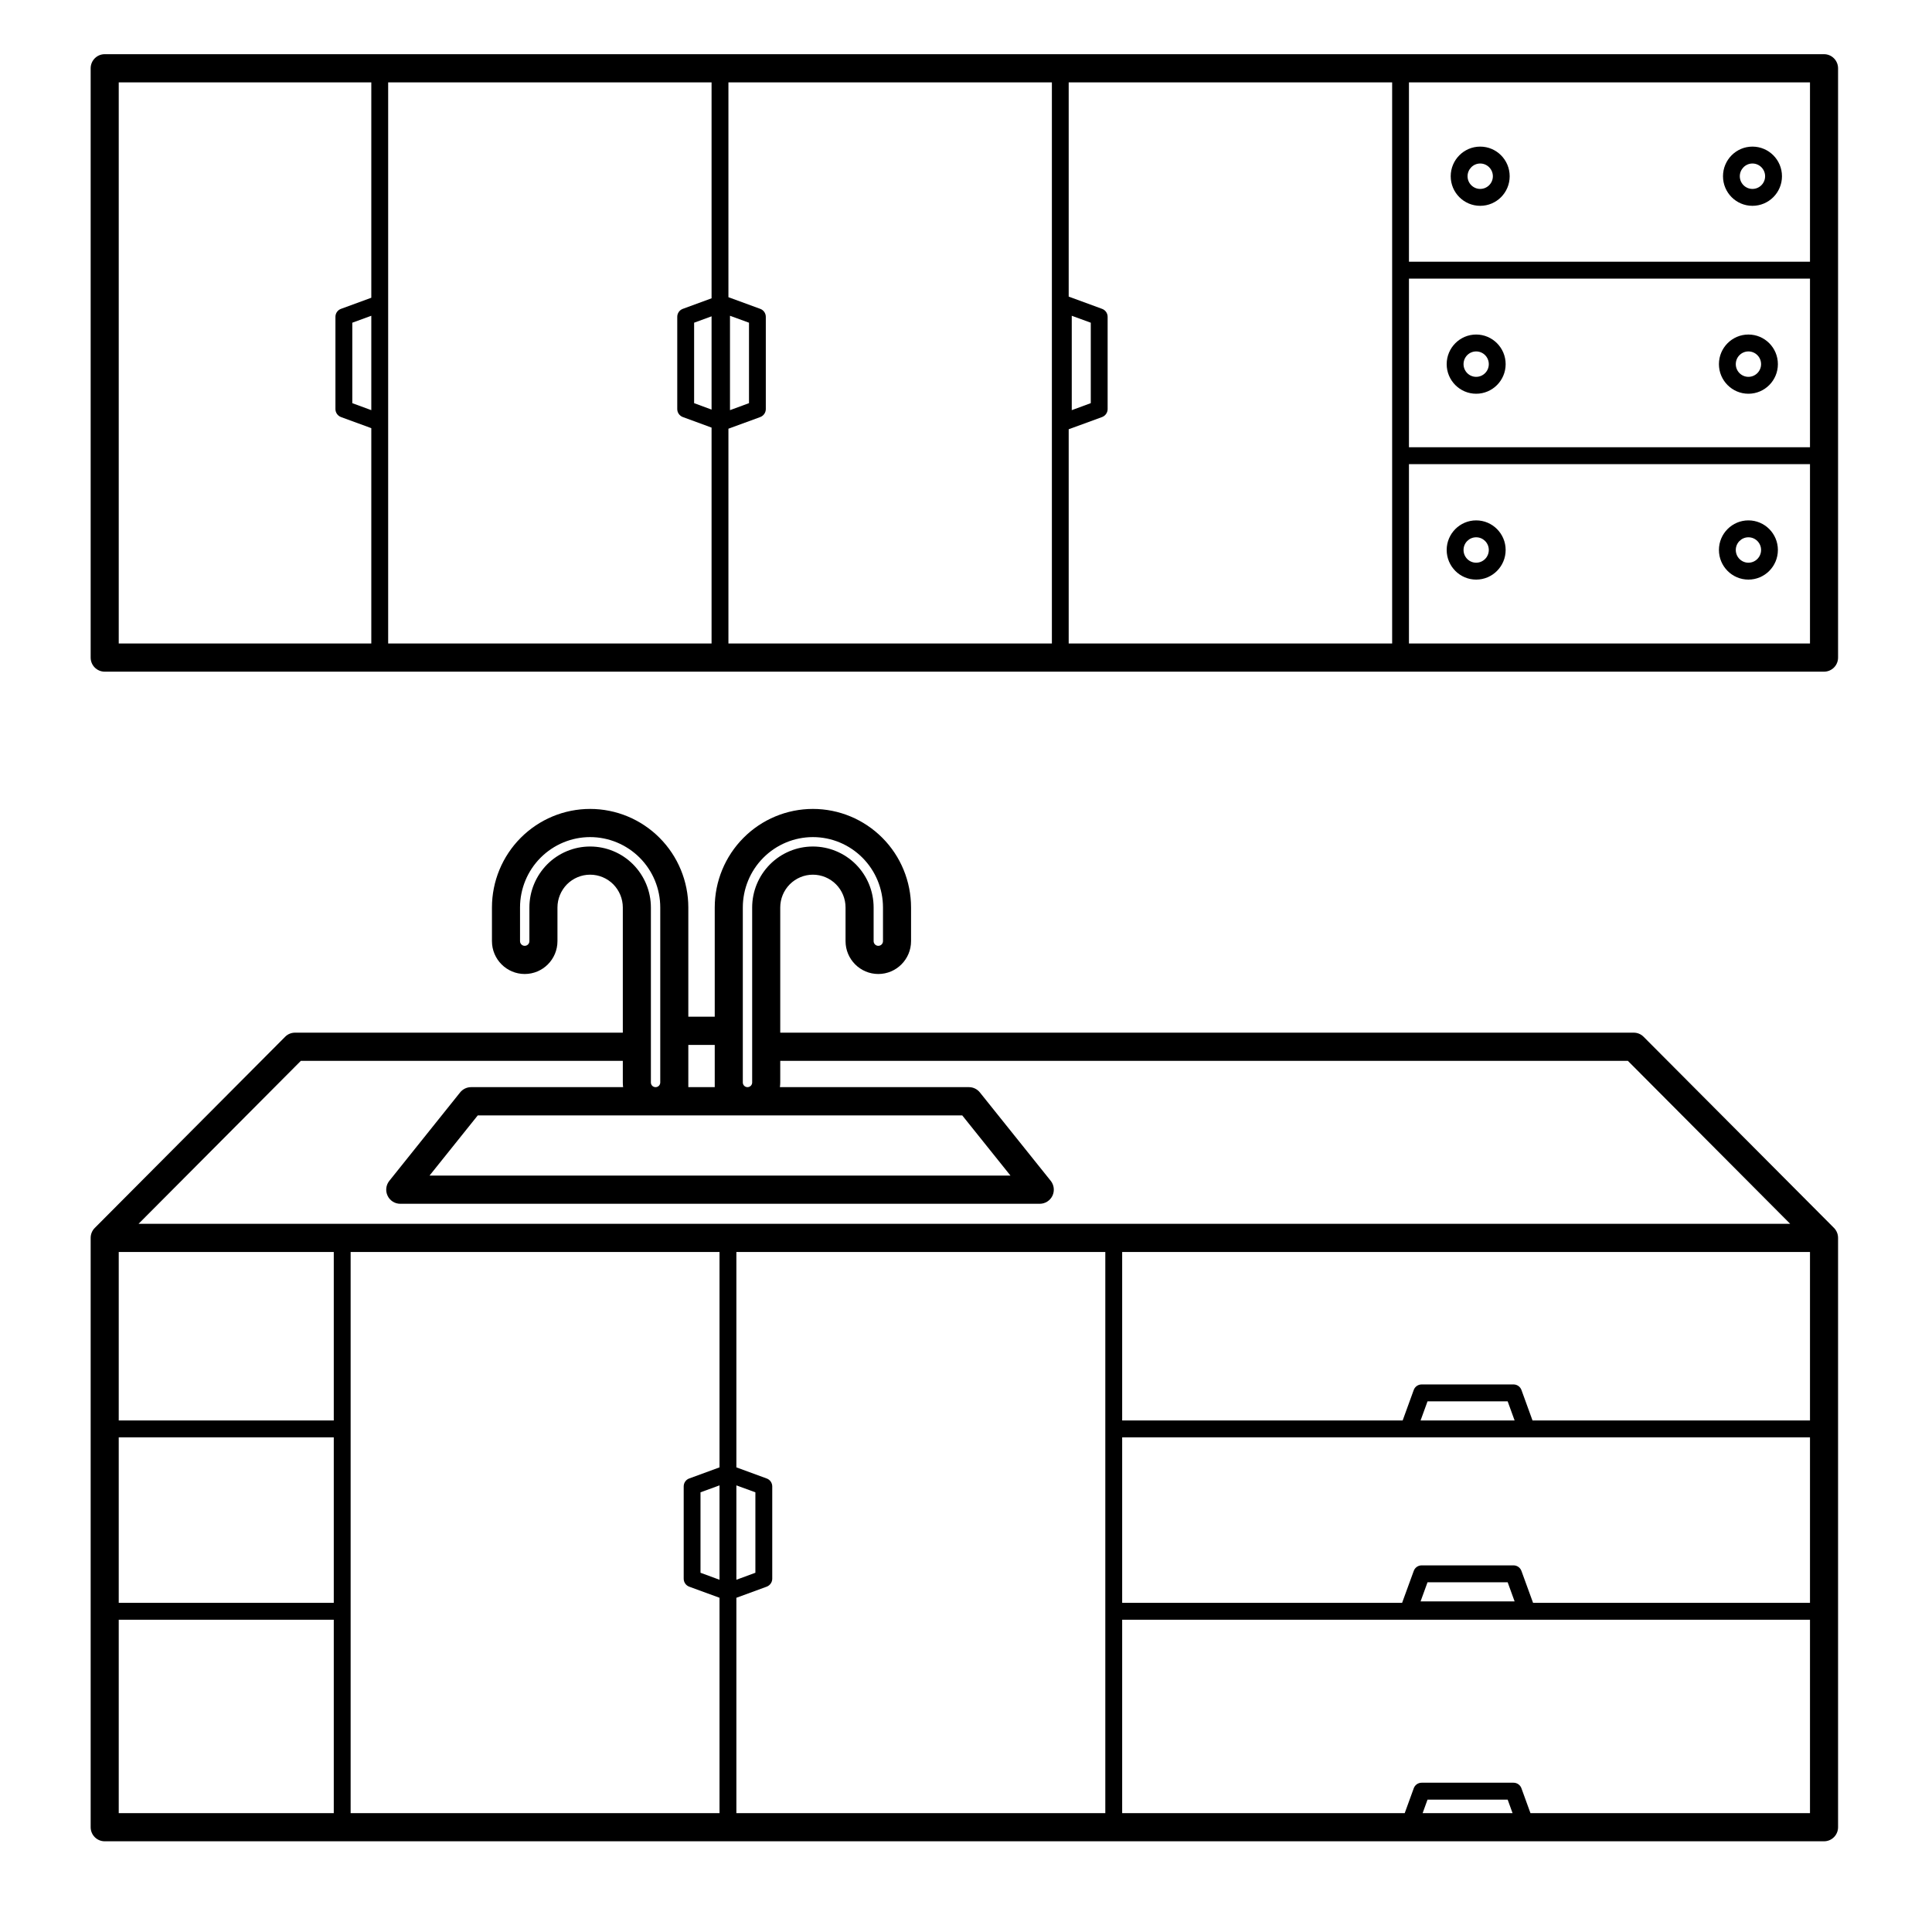 <svg xmlns="http://www.w3.org/2000/svg" xmlns:xlink="http://www.w3.org/1999/xlink" width="200" zoomAndPan="magnify" viewBox="0 0 150 150" height="200" preserveAspectRatio="xMidYMid meet" version="1.0"><defs><clipPath id="05c4465102"><path d="M 7 4.211 L 142.75 4.211 L 142.75 142.961 L 7 142.961 Z M 7 4.211 " clip-rule="nonzero"/></clipPath></defs><g clip-path="url(#05c4465102)"><path fill="#000000" d="M 7.039 96.109 C 7.039 95.809 7.16 95.535 7.359 95.336 L 22.137 80.496 C 22.34 80.289 22.617 80.176 22.906 80.176 L 48.355 80.176 L 48.355 70.457 C 48.355 69.781 48.086 69.137 47.613 68.656 C 47.137 68.18 46.492 67.91 45.816 67.91 C 45.145 67.91 44.5 68.18 44.023 68.656 C 43.551 69.137 43.281 69.781 43.281 70.457 L 43.281 73.07 C 43.281 74.477 42.145 75.621 40.738 75.621 C 39.336 75.621 38.195 74.477 38.195 73.07 L 38.195 70.457 C 38.195 68.43 39 66.48 40.43 65.047 C 41.859 63.613 43.797 62.805 45.816 62.805 C 47.84 62.805 49.777 63.613 51.207 65.047 C 52.637 66.48 53.441 68.43 53.441 70.457 L 53.441 78.938 L 55.492 78.938 L 55.492 70.457 C 55.492 68.43 56.297 66.48 57.727 65.047 C 59.152 63.613 61.094 62.805 63.113 62.805 C 65.137 62.805 67.074 63.613 68.504 65.047 C 69.934 66.48 70.734 68.43 70.734 70.457 L 70.734 73.07 C 70.734 74.477 69.594 75.621 68.191 75.621 C 66.789 75.621 65.648 74.477 65.648 73.07 L 65.648 70.457 C 65.648 69.781 65.383 69.137 64.906 68.656 C 64.43 68.18 63.785 67.91 63.113 67.91 C 62.441 67.91 61.797 68.18 61.32 68.656 C 60.844 69.137 60.578 69.781 60.578 70.457 L 60.578 80.176 L 126.84 80.176 C 127.129 80.176 127.406 80.289 127.609 80.496 L 142.391 95.336 C 142.586 95.535 142.707 95.809 142.707 96.109 L 142.707 141.863 C 142.707 142.469 142.219 142.957 141.617 142.957 L 8.129 142.957 C 7.527 142.957 7.039 142.469 7.039 141.863 Z M 48.355 82.363 C 43.414 82.363 23.359 82.363 23.359 82.363 L 10.758 95.016 L 138.988 95.016 L 126.387 82.363 L 60.578 82.363 L 60.578 84.043 C 60.578 84.168 60.566 84.289 60.551 84.406 L 75.23 84.406 C 75.562 84.406 75.871 84.559 76.078 84.816 L 81.578 91.68 C 81.84 92.008 81.891 92.457 81.711 92.84 C 81.527 93.219 81.148 93.461 80.727 93.461 L 31.074 93.461 C 30.656 93.461 30.273 93.219 30.094 92.84 C 29.91 92.457 29.965 92.008 30.227 91.68 L 35.723 84.816 C 35.93 84.559 36.242 84.406 36.57 84.406 L 48.379 84.406 C 48.363 84.289 48.355 84.168 48.355 84.043 Z M 51.262 84.043 L 51.262 70.457 C 51.262 69.008 50.688 67.617 49.668 66.594 C 48.645 65.57 47.262 64.992 45.816 64.992 C 44.375 64.992 42.992 65.57 41.969 66.594 C 40.949 67.617 40.375 69.008 40.375 70.457 L 40.375 73.07 C 40.375 73.27 40.539 73.434 40.738 73.434 C 40.941 73.434 41.102 73.27 41.102 73.07 L 41.102 70.457 C 41.102 69.203 41.602 68 42.484 67.109 C 43.367 66.223 44.566 65.723 45.816 65.723 C 47.07 65.723 48.27 66.223 49.152 67.109 C 50.035 68 50.535 69.203 50.535 70.457 L 50.535 84.043 C 50.535 84.246 50.695 84.406 50.898 84.406 C 51.098 84.406 51.262 84.246 51.262 84.043 Z M 55.492 81.129 C 55.492 81.129 53.441 81.129 53.441 81.129 L 53.441 84.406 L 55.492 84.406 Z M 58.398 84.043 L 58.398 70.457 C 58.398 69.203 58.895 68 59.781 67.109 C 60.664 66.223 61.863 65.723 63.113 65.723 C 64.363 65.723 65.562 66.223 66.449 67.109 C 67.332 68 67.828 69.203 67.828 70.457 L 67.828 73.07 C 67.828 73.27 67.992 73.434 68.191 73.434 C 68.395 73.434 68.555 73.27 68.555 73.07 L 68.555 70.457 C 68.555 69.008 67.98 67.617 66.961 66.594 C 65.941 65.57 64.559 64.992 63.113 64.992 C 61.672 64.992 60.285 65.57 59.266 66.594 C 58.246 67.617 57.672 69.008 57.672 70.457 L 57.672 84.043 C 57.672 84.246 57.836 84.406 58.035 84.406 C 58.234 84.406 58.398 84.246 58.398 84.043 Z M 9.219 97.203 L 9.219 110.285 L 25.914 110.285 L 25.914 97.203 Z M 9.219 111.598 L 9.219 124.445 L 25.914 124.445 L 25.914 111.598 Z M 9.219 125.758 L 9.219 140.77 L 25.914 140.77 L 25.914 125.758 Z M 27.223 140.77 L 55.863 140.77 L 55.863 124.051 L 53.508 123.188 C 53.25 123.09 53.082 122.844 53.082 122.57 L 53.082 115.406 C 53.082 115.129 53.25 114.883 53.508 114.789 L 55.863 113.926 L 55.863 97.203 L 27.223 97.203 Z M 57.172 140.77 L 85.816 140.77 L 85.816 97.203 L 57.172 97.203 L 57.172 113.926 L 59.527 114.789 C 59.785 114.883 59.957 115.129 59.957 115.406 L 59.957 122.57 C 59.957 122.844 59.785 123.09 59.527 123.188 L 57.172 124.051 Z M 87.125 140.77 L 109.062 140.77 L 109.762 138.844 C 109.855 138.582 110.102 138.41 110.375 138.41 L 117.512 138.41 C 117.785 138.41 118.031 138.582 118.125 138.844 L 118.824 140.77 L 140.527 140.77 L 140.527 125.758 L 87.125 125.758 Z M 140.527 124.445 L 140.527 111.598 L 87.125 111.598 L 87.125 124.445 L 108.859 124.445 L 109.762 121.969 C 109.855 121.707 110.102 121.535 110.375 121.535 L 117.512 121.535 C 117.785 121.535 118.031 121.707 118.125 121.969 L 119.027 124.445 Z M 140.527 110.285 L 140.527 97.203 L 87.125 97.203 L 87.125 110.285 L 108.902 110.285 L 109.762 107.918 C 109.855 107.66 110.102 107.488 110.375 107.488 L 117.512 107.488 C 117.785 107.488 118.031 107.66 118.125 107.918 L 118.984 110.285 Z M 50.898 86.598 L 37.094 86.598 L 33.348 91.273 L 78.453 91.273 L 74.707 86.598 Z M 55.863 115.324 L 54.387 115.863 C 54.387 115.863 54.387 122.109 54.387 122.109 L 55.863 122.652 Z M 57.172 122.652 L 58.648 122.109 C 58.648 122.109 58.648 115.863 58.648 115.863 L 57.172 115.324 Z M 117.434 140.77 L 117.055 139.723 C 117.055 139.723 110.832 139.723 110.832 139.723 L 110.453 140.77 Z M 110.293 110.285 L 117.594 110.285 L 117.055 108.801 C 117.055 108.801 110.832 108.801 110.832 108.801 Z M 117.594 124.332 L 117.055 122.848 C 117.055 122.848 110.832 122.848 110.832 122.848 L 110.293 124.332 Z M 142.707 5.301 L 142.707 51.055 C 142.707 51.66 142.219 52.148 141.617 52.148 L 8.129 52.148 C 7.527 52.148 7.039 51.66 7.039 51.055 L 7.039 5.301 C 7.039 4.699 7.527 4.207 8.129 4.207 L 141.617 4.207 C 142.219 4.207 142.707 4.699 142.707 5.301 Z M 28.828 6.395 L 9.219 6.395 C 9.219 6.395 9.219 49.961 9.219 49.961 L 28.828 49.961 L 28.828 33.242 L 26.473 32.379 C 26.215 32.281 26.043 32.035 26.043 31.762 L 26.043 24.598 C 26.043 24.32 26.215 24.074 26.473 23.98 L 28.828 23.117 Z M 30.137 49.961 L 55.246 49.961 L 55.246 33.199 L 53.012 32.379 C 52.754 32.281 52.582 32.035 52.582 31.762 L 52.582 24.598 C 52.582 24.32 52.754 24.074 53.012 23.98 L 55.246 23.16 L 55.246 6.395 L 30.137 6.395 Z M 56.555 49.961 L 81.668 49.961 L 81.668 6.395 L 56.555 6.395 L 56.555 23.074 L 59.027 23.98 C 59.285 24.074 59.457 24.32 59.457 24.598 L 59.457 31.762 C 59.457 32.035 59.285 32.281 59.027 32.379 L 56.555 33.285 Z M 82.973 49.961 L 108.086 49.961 L 108.086 6.395 L 82.973 6.395 L 82.973 23.027 L 85.566 23.98 C 85.824 24.074 85.996 24.32 85.996 24.598 L 85.996 31.762 C 85.996 32.035 85.824 32.281 85.566 32.379 L 82.973 33.328 Z M 109.391 49.961 L 140.527 49.961 L 140.527 36.035 L 109.391 36.035 Z M 140.527 34.723 L 140.527 21.633 L 109.391 21.633 L 109.391 34.723 Z M 140.527 20.32 L 140.527 6.395 L 109.391 6.395 L 109.391 20.32 Z M 28.828 24.516 L 27.352 25.055 C 27.352 25.055 27.352 31.301 27.352 31.301 L 28.828 31.844 Z M 55.246 24.559 L 53.891 25.055 C 53.891 25.055 53.891 31.301 53.891 31.301 L 55.246 31.801 Z M 56.676 31.844 L 58.152 31.301 C 58.152 31.301 58.152 25.055 58.152 25.055 L 56.676 24.516 Z M 83.211 31.844 L 84.688 31.301 C 84.688 31.301 84.688 25.055 84.688 25.055 L 83.211 24.516 Z M 114.922 11.383 C 116.188 11.383 117.211 12.414 117.211 13.684 C 117.211 14.953 116.188 15.98 114.922 15.98 C 113.66 15.98 112.633 14.953 112.633 13.684 C 112.633 12.414 113.66 11.383 114.922 11.383 Z M 114.922 12.695 C 114.383 12.695 113.941 13.141 113.941 13.684 C 113.941 14.227 114.383 14.668 114.922 14.668 C 115.465 14.668 115.906 14.227 115.906 13.684 C 115.906 13.141 115.465 12.695 114.922 12.695 Z M 136.059 11.383 C 137.324 11.383 138.352 12.414 138.352 13.684 C 138.352 14.953 137.324 15.98 136.059 15.98 C 134.797 15.98 133.773 14.953 133.773 13.684 C 133.773 12.414 134.797 11.383 136.059 11.383 Z M 136.059 12.695 C 135.52 12.695 135.078 13.141 135.078 13.684 C 135.078 14.227 135.52 14.668 136.059 14.668 C 136.602 14.668 137.043 14.227 137.043 13.684 C 137.043 13.141 136.602 12.695 136.059 12.695 Z M 135.746 25.973 C 137.012 25.973 138.035 27.004 138.035 28.273 C 138.035 29.539 137.012 30.57 135.746 30.57 C 134.484 30.57 133.457 29.539 133.457 28.273 C 133.457 27.004 134.484 25.973 135.746 25.973 Z M 135.746 27.285 C 135.207 27.285 134.766 27.727 134.766 28.273 C 134.766 28.816 135.207 29.258 135.746 29.258 C 136.289 29.258 136.73 28.816 136.73 28.273 C 136.73 27.727 136.289 27.285 135.746 27.285 Z M 114.609 25.973 C 115.871 25.973 116.898 27.004 116.898 28.273 C 116.898 29.539 115.871 30.57 114.609 30.57 C 113.348 30.57 112.32 29.539 112.32 28.273 C 112.32 27.004 113.348 25.973 114.609 25.973 Z M 114.609 27.285 C 114.066 27.285 113.629 27.727 113.629 28.273 C 113.629 28.816 114.066 29.258 114.609 29.258 C 115.152 29.258 115.59 28.816 115.59 28.273 C 115.59 27.727 115.152 27.285 114.609 27.285 Z M 135.746 40.402 C 137.012 40.402 138.035 41.434 138.035 42.699 C 138.035 43.969 137.012 45 135.746 45 C 134.484 45 133.457 43.969 133.457 42.699 C 133.457 41.434 134.484 40.402 135.746 40.402 Z M 135.746 41.715 C 135.207 41.715 134.766 42.156 134.766 42.699 C 134.766 43.246 135.207 43.688 135.746 43.688 C 136.289 43.688 136.73 43.246 136.73 42.699 C 136.73 42.156 136.289 41.715 135.746 41.715 Z M 114.609 40.402 C 115.871 40.402 116.898 41.434 116.898 42.699 C 116.898 43.969 115.871 45 114.609 45 C 113.348 45 112.32 43.969 112.32 42.699 C 112.32 41.434 113.348 40.402 114.609 40.402 Z M 114.609 41.715 C 114.066 41.715 113.629 42.156 113.629 42.699 C 113.629 43.246 114.066 43.688 114.609 43.688 C 115.152 43.688 115.59 43.246 115.59 42.699 C 115.59 42.156 115.152 41.715 114.609 41.715 Z M 114.609 41.715 " fill-opacity="1" fill-rule="evenodd"/></g></svg>